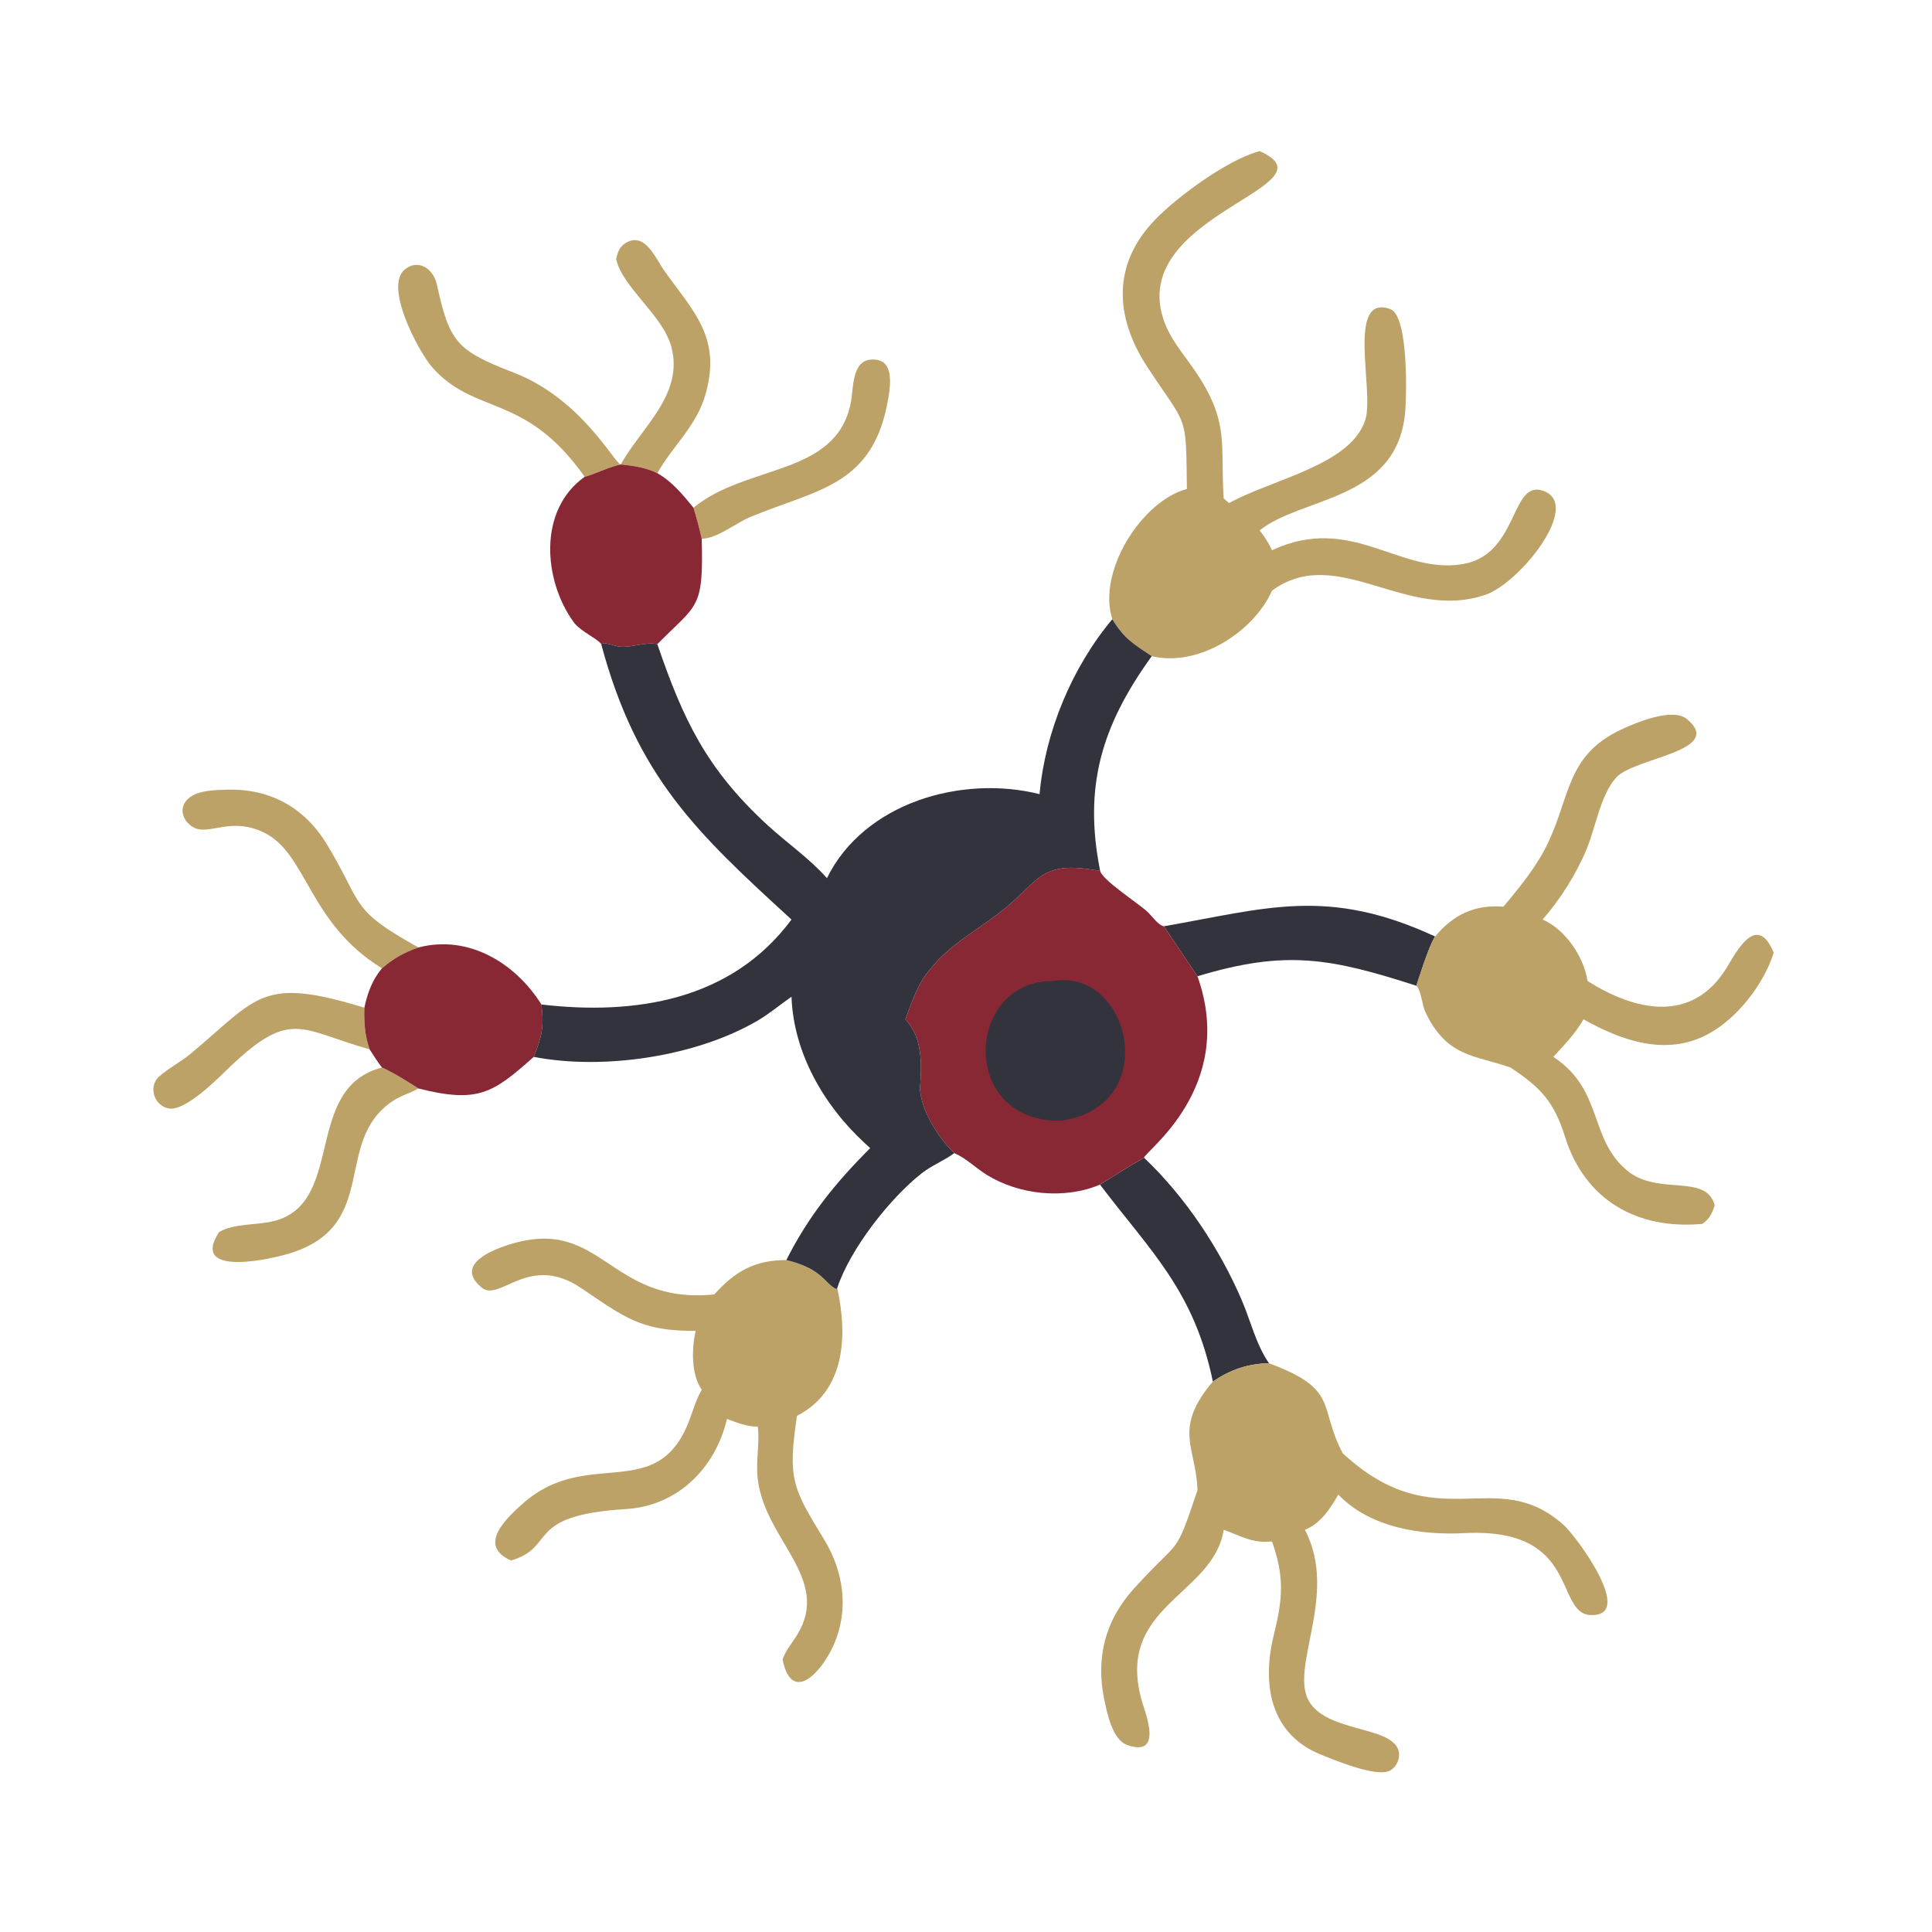<?xml version="1.0" encoding="utf-8" ?>
<svg xmlns="http://www.w3.org/2000/svg" xmlns:xlink="http://www.w3.org/1999/xlink" width="1073" height="1073">
	<path fill="#BDA268" transform="scale(2.096 2.096)" d="M97.929 278.039C79.729 272.983 77.206 267.128 60.882 282.737C57.939 285.551 49.227 294.493 44.751 293.72C40.846 293.047 39.193 287.919 42.152 285.265C44.652 283.022 47.826 281.444 50.435 279.275C68.428 264.315 69.055 258.58 96.545 267.017C96.464 271.009 96.613 274.227 97.929 278.039Z"/>
	<path fill="#BDA268" transform="scale(2.096 2.096)" d="M163.257 68.602C163.64 66.985 164.101 65.474 165.568 64.517C170.83 61.087 173.661 68.405 175.948 71.626C183.715 82.566 191.197 89.296 186.973 104.388C184.591 112.896 178.372 117.941 174.178 125.38C170.988 123.828 167.952 123.433 164.478 123.067C169.951 113.208 181.313 104.492 177.869 91.844C175.583 83.449 164.856 76.127 163.257 68.602Z"/>
	<path fill="#BDA268" transform="scale(2.096 2.096)" d="M183.763 134.531C197.724 122.977 221.421 126.199 225.39 106.969C226.291 102.602 225.498 94.528 232.125 95.309C236.761 95.856 235.956 101.961 235.427 105.216C231.568 128.944 216.659 129.504 198.676 137.052C194.8 138.68 190.105 142.659 185.94 142.758C185.322 139.978 184.582 137.256 183.763 134.531Z"/>
	<path fill="#BDA268" transform="scale(2.096 2.096)" d="M101.211 282.873C103.825 283.965 108.352 286.789 110.875 288.417C108.656 289.693 106.138 290.321 103.966 291.8C88.176 302.548 100.639 324.127 77.516 331.881C72.651 333.512 50.041 338.764 58.037 326.479C61.81 324.117 68.228 324.675 72.683 323.521C91.602 318.623 80.206 288.264 101.211 282.873Z"/>
	<path fill="#BDA268" transform="scale(2.096 2.096)" d="M101.211 256.574C81.712 244.61 81.408 226.186 69.96 220.612C61.346 216.417 55.721 221.191 51.672 219.422C49.28 218.377 47.517 215.525 48.805 213.002C50.688 209.314 56.655 209.358 60.168 209.249C71.466 208.897 80.706 213.966 86.564 223.636C96.484 240.014 92.373 240.741 110.875 251.054C106.958 252.444 104.354 253.896 101.211 256.574Z"/>
	<path fill="#BDA268" transform="scale(2.096 2.096)" d="M154.92 126.34C139.063 103.839 125.662 110.247 114.34 97.098C111.035 93.259 101.511 75.772 107.383 71.296C111.066 68.488 114.881 71.388 115.76 75.377C119.086 90.471 120.78 92.835 136.078 98.713C154.111 105.642 162.888 122.895 164.478 123.067C160.76 123.925 157.864 125.566 154.92 126.34Z"/>
	<path fill="#32333C" transform="scale(2.096 2.096)" d="M291.469 313.888C295.318 311.551 299.204 308.918 303.149 306.784C314.022 317.066 323.181 330.871 329.031 344.503C331.407 350.039 332.805 356.242 336.25 361.224C330.532 361.357 326.13 362.898 321.374 366.06C316.388 341.972 304.898 331.6 291.469 313.888Z"/>
	<path fill="#32333C" transform="scale(2.096 2.096)" d="M308.384 245.438C335.501 240.724 351.699 234.917 380.273 248.147C378.546 250.654 375.318 261.187 375.299 261.202C352.701 253.925 340.787 251.571 317.299 258.683C317.22 258.606 309.074 246.44 308.384 245.438Z"/>
	<path fill="#892835" transform="scale(2.096 2.096)" d="M110.875 251.054C124.191 247.58 136.611 255.221 143.463 266.163C144.209 271.955 143.57 274.72 141.437 280.045L141.191 280.26C130.709 289.529 126.758 292.444 110.875 288.417C108.352 286.789 103.825 283.965 101.211 282.873C100.044 281.325 98.955 279.685 97.929 278.039C96.613 274.227 96.464 271.009 96.545 267.017C97.378 263.132 98.628 259.645 101.211 256.574C104.354 253.896 106.958 252.444 110.875 251.054Z"/>
	<path fill="#892835" transform="scale(2.096 2.096)" d="M164.478 123.067C167.952 123.433 170.988 123.828 174.178 125.38C178.158 127.67 180.882 131.033 183.763 134.531C184.582 137.256 185.322 139.978 185.94 142.758C186.417 161.538 184.867 159.876 174.178 170.685C171.118 169.986 167.462 171.651 164.221 171.343C162.677 171.196 160.785 170.073 159.305 170.685C158.412 169.262 153.795 167.298 152.042 164.897C144.018 153.907 142.441 135.201 154.92 126.34C157.864 125.566 160.76 123.925 164.478 123.067L164.478 123.067Z"/>
	<path fill="#BDA268" transform="scale(2.096 2.096)" d="M398.363 240.249C402.788 234.965 407.326 229.423 410.273 223.155C416.114 210.725 415.215 200.099 429.442 193.379C433.151 191.626 443.106 187.345 446.963 190.521C457.295 199.025 432.957 200.762 428.257 206.009C424.07 210.683 422.826 219.16 420.416 224.989C417.712 231.53 413.41 238.33 408.754 243.656C414.699 246.223 419.682 253.456 420.649 259.927C433.349 267.974 448.269 271.188 457.373 256.658C459.841 252.719 465.412 241.344 469.983 252.433C467.386 260.771 460.293 269.908 452.526 274.046C441.407 279.971 429.653 275.712 419.576 270.096C417.293 274.068 414.617 276.696 411.601 280.045C424.921 288.838 420.943 301.656 431.101 310.127C439.389 317.038 452.007 310.753 454.357 319.376C453.701 321.462 452.944 323.009 451.086 324.299C433.766 325.893 419.954 317.957 414.719 301.311C411.829 292.122 408.521 288.35 400.247 282.873C390.64 279.5 383.318 280.17 377.629 268.034C376.848 266.366 376.534 262.291 375.299 261.202C375.318 261.187 378.546 250.654 380.273 248.147C385.041 242.403 390.697 239.626 398.363 240.249Z"/>
	<path fill="#BDA268" transform="scale(2.096 2.096)" d="M184.319 352.648C169.737 352.745 165.439 349.009 153.982 341.297C140.118 331.964 132.44 345.122 127.652 341.191C120.288 335.145 130.437 331.157 135.079 329.722C159.553 322.154 161.216 345.601 188.967 343.02L189.267 342.99C194.69 336.96 199.896 333.867 208.369 333.882C218.156 336.241 218.549 340.279 221.672 341.577L221.843 341.299C224.548 353.497 224.203 368.514 211.18 375.147C208.705 391.883 209.95 394.169 218.34 407.877C223.558 416.402 225.012 426.501 220.942 435.781C217.72 443.126 209.804 451.731 207.355 439.712C208.205 437.248 209.916 435.323 211.254 433.132C220.364 418.214 202.614 408.117 200.77 391.782C200.243 387.118 201.351 382.255 200.794 378.003C198.056 378.082 195.144 376.944 192.633 375.969C189.576 388.975 179.631 399.018 165.827 399.867C138.686 401.535 147.676 409.89 135.414 413.49C126.436 409.559 134.03 402.396 138.58 398.362C155.648 383.23 173.92 398.554 182.5 376.743C183.566 374.032 184.307 371.157 185.74 368.607L185.94 368.258C183.074 364.059 183.296 357.386 184.319 352.648Z"/>
	<path fill="#BDA268" transform="scale(2.096 2.096)" d="M336.25 361.224L336.543 361.336C354.992 368.246 349.248 372.706 355.785 385.074C380.753 408.182 396.246 387.735 414.415 404.165C417.654 407.094 433.434 428.327 421.574 427.949C411.751 427.636 418.967 404.605 387.945 406.241C376.52 406.844 362.935 404.771 354.621 396.013C352.471 399.757 349.956 403.671 345.767 405.356C354.956 422.93 341.049 442.483 347.189 451.33C352.319 458.722 367.299 457.516 370.265 463.073C371.408 465.215 370.28 468.229 368.114 469.24C364.531 470.913 353.672 466.4 350.06 464.948C336.493 459.494 334.33 446.255 337.519 433.248C339.838 423.79 340.439 418.027 337.048 408.449C335.952 408.506 334.863 408.612 333.774 408.449C330.615 408.204 327.239 406.39 324.25 405.356C321.517 422.919 294.957 425.481 302.728 451.283C303.61 454.213 308.139 465.677 298.713 462.385C294.748 460.999 293.354 453.952 292.616 450.421C290.312 439.399 292.776 429.447 300.349 421.058C313.107 406.925 311.083 413.269 317.299 394.878C316.986 383.461 310.63 378.82 321.374 366.06C326.13 362.898 330.532 361.357 336.25 361.224Z"/>
	<path fill="#BDA268" transform="scale(2.096 2.096)" d="M333.774 40.049C354.089 49.094 301.706 56.391 307.721 82.605C309.234 89.2 313.419 93.398 317.029 98.826C325.888 112.144 323.282 117.851 324.25 132.085L325.666 133.299C337.442 126.842 358.198 123.156 361.814 111.079C364.119 103.378 356.692 77.761 368.367 81.886C373.33 83.639 372.744 105.643 372.262 109.932C369.687 132.818 344.787 131.64 333.774 140.547C335.075 142.173 336.17 143.903 337.048 145.795C358.082 136.015 370.654 152.231 387.497 149.489C402.578 147.035 400.111 126.76 409.059 130.11C419.183 133.901 402.692 154.453 393.68 157.571C372.521 164.891 354.389 143.883 337.048 156.498C332.247 167.376 317.603 176.873 305.179 173.868C300.5 170.68 297.955 169.38 294.734 164.076C290.655 151.478 302.511 132.755 314.497 129.56C314.236 109.042 314.672 113.5 304.048 97.298C295.27 83.912 294.655 69.91 306.227 58.049C312.239 51.888 325.49 42.205 333.774 40.049Z"/>
	<path fill="#892835" transform="scale(2.096 2.096)" d="M246.703 256.574C251.612 250.189 260.21 245.719 266.471 240.55C275.245 233.306 275.943 228.166 289.913 230.519C290.464 230.612 290.921 230.67 291.469 230.558C291.697 233.073 301.896 239.445 304.26 241.808C305.266 242.812 306.952 245.181 308.384 245.438C309.074 246.44 317.22 258.606 317.299 258.683C327.827 288.241 302.956 305.365 303.149 306.784C299.204 308.918 295.318 311.551 291.469 313.888C282.065 317.888 270.032 316.618 261.43 311.282C258.495 309.461 256.069 306.927 252.857 305.547C248.722 301.588 244.029 294.232 243.768 288.417C244.238 282.116 244.551 275.028 239.897 270.096C241.57 265.584 243.349 260.101 246.703 256.574Z"/>
	<path fill="#32333C" transform="scale(2.096 2.096)" d="M279.158 259.927C299.642 256.538 308.072 293.295 281.047 296.97C253.96 297.326 255.793 259.678 279.158 259.927Z"/>
	<path fill="#32333C" transform="scale(2.096 2.096)" d="M294.734 164.076C297.955 169.38 300.5 170.68 305.179 173.868C291.879 192.306 287.099 208.36 291.469 230.558C290.921 230.67 290.464 230.612 289.913 230.519C275.943 228.166 275.245 233.306 266.471 240.55C260.21 245.719 251.612 250.189 246.703 256.574C243.349 260.101 241.57 265.584 239.897 270.096C244.551 275.028 244.238 282.116 243.768 288.417C244.029 294.232 248.722 301.588 252.857 305.547C250.128 307.56 246.911 308.794 244.288 310.843C235.74 317.522 225.193 331.092 221.843 341.299L221.672 341.577C218.549 340.279 218.156 336.241 208.369 333.882C214.159 322.277 221.524 313.273 230.572 304.219L228.865 302.645C218.233 292.752 210.256 278.925 209.724 264.103C206.682 266.234 203.854 268.626 200.638 270.504C184.516 279.916 160.013 283.64 141.437 280.045C143.57 274.72 144.209 271.955 143.463 266.163C168.246 269.063 193.798 265.141 209.724 243.656C184.704 220.75 168.77 205.943 159.305 170.685C160.785 170.073 162.677 171.196 164.221 171.343C167.462 171.651 171.118 169.986 174.178 170.685C180.968 190.521 187.094 203.679 203.32 218.586C208.524 223.368 214.409 227.386 219.118 232.685C228.943 212.705 254.794 205.26 275.456 210.423C276.935 193.913 284.05 176.821 294.734 164.076Z"/>
</svg>
